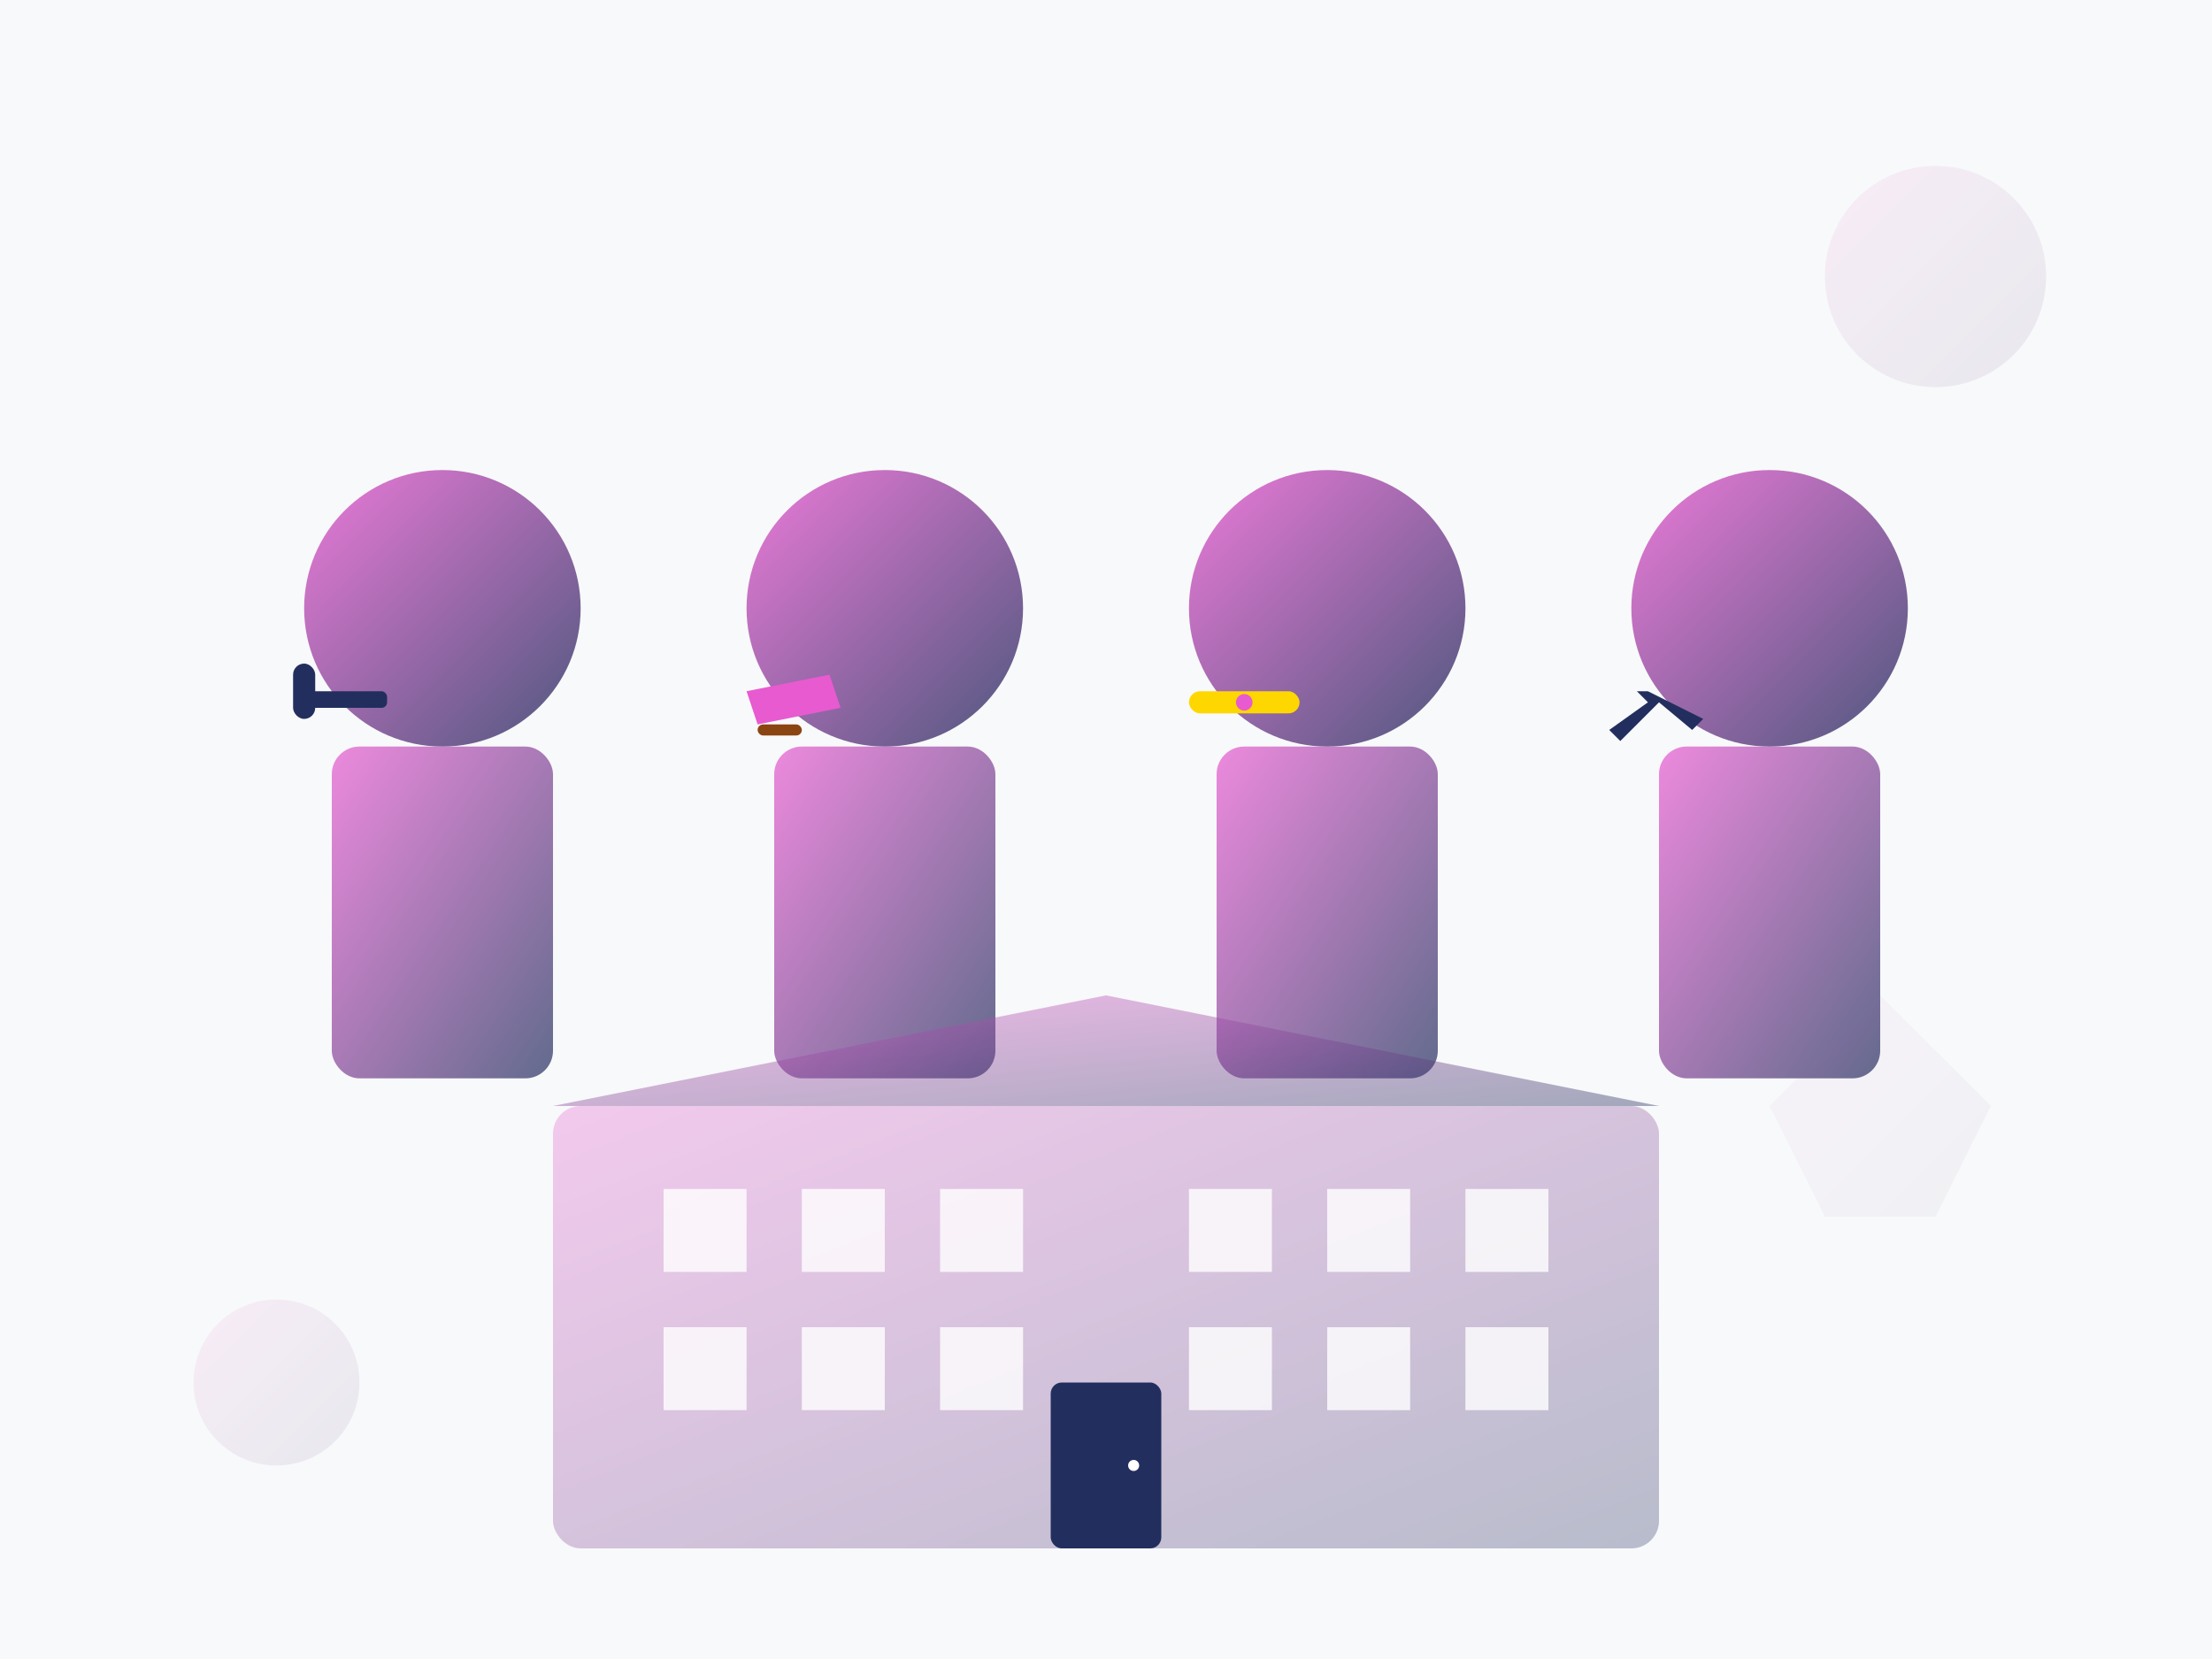 <svg xmlns="http://www.w3.org/2000/svg" width="400" height="300" viewBox="0 0 400 300">
  <defs>
    <linearGradient id="teamGradient" x1="0%" y1="0%" x2="100%" y2="100%">
      <stop offset="0%" style="stop-color:#e85ad0;stop-opacity:1" />
      <stop offset="100%" style="stop-color:#222f5e;stop-opacity:1" />
    </linearGradient>
  </defs>
  
  <!-- Background -->
  <rect width="400" height="300" fill="#f8f9fa"/>
  
  <!-- Team members silhouettes -->
  <g transform="translate(50, 80)">
    <!-- Team member 1 -->
    <g transform="translate(0, 0)">
      <circle cx="30" cy="30" r="25" fill="url(#teamGradient)" opacity="0.8"/>
      <rect x="10" y="55" width="40" height="60" fill="url(#teamGradient)" opacity="0.7" rx="5"/>
      <!-- Tool - hammer -->
      <rect x="5" y="45" width="15" height="3" fill="#222f5e" rx="1"/>
      <rect x="3" y="40" width="4" height="10" fill="#222f5e" rx="2"/>
    </g>
    
    <!-- Team member 2 -->
    <g transform="translate(80, 0)">
      <circle cx="30" cy="30" r="25" fill="url(#teamGradient)" opacity="0.8"/>
      <rect x="10" y="55" width="40" height="60" fill="url(#teamGradient)" opacity="0.7" rx="5"/>
      <!-- Tool - trowel -->
      <path d="M5 45 L20 42 L22 48 L7 51 Z" fill="#e85ad0"/>
      <rect x="7" y="51" width="8" height="2" fill="#8B4513" rx="1"/>
    </g>
    
    <!-- Team member 3 -->
    <g transform="translate(160, 0)">
      <circle cx="30" cy="30" r="25" fill="url(#teamGradient)" opacity="0.8"/>
      <rect x="10" y="55" width="40" height="60" fill="url(#teamGradient)" opacity="0.7" rx="5"/>
      <!-- Tool - level -->
      <rect x="5" y="45" width="20" height="4" fill="#FFD700" rx="2"/>
      <circle cx="15" cy="47" r="1.5" fill="#e85ad0"/>
    </g>
    
    <!-- Team member 4 -->
    <g transform="translate(240, 0)">
      <circle cx="30" cy="30" r="25" fill="url(#teamGradient)" opacity="0.8"/>
      <rect x="10" y="55" width="40" height="60" fill="url(#teamGradient)" opacity="0.7" rx="5"/>
      <!-- Tool - wrench -->
      <path d="M8 45 L18 50 L16 52 L10 47 L3 54 L1 52 L8 47 L6 45 Z" fill="#222f5e"/>
    </g>
  </g>
  
  <!-- Company building silhouette -->
  <g transform="translate(100, 180)">
    <rect x="0" y="20" width="200" height="80" fill="url(#teamGradient)" opacity="0.3" rx="5"/>
    <polygon points="0,20 100,0 200,20" fill="url(#teamGradient)" opacity="0.4"/>
    
    <!-- Windows -->
    <rect x="20" y="35" width="15" height="15" fill="#fff" opacity="0.8"/>
    <rect x="45" y="35" width="15" height="15" fill="#fff" opacity="0.8"/>
    <rect x="70" y="35" width="15" height="15" fill="#fff" opacity="0.8"/>
    <rect x="115" y="35" width="15" height="15" fill="#fff" opacity="0.8"/>
    <rect x="140" y="35" width="15" height="15" fill="#fff" opacity="0.8"/>
    <rect x="165" y="35" width="15" height="15" fill="#fff" opacity="0.8"/>
    
    <rect x="20" y="60" width="15" height="15" fill="#fff" opacity="0.8"/>
    <rect x="45" y="60" width="15" height="15" fill="#fff" opacity="0.8"/>
    <rect x="70" y="60" width="15" height="15" fill="#fff" opacity="0.8"/>
    <rect x="115" y="60" width="15" height="15" fill="#fff" opacity="0.8"/>
    <rect x="140" y="60" width="15" height="15" fill="#fff" opacity="0.8"/>
    <rect x="165" y="60" width="15" height="15" fill="#fff" opacity="0.8"/>
    
    <!-- Door -->
    <rect x="90" y="70" width="20" height="30" fill="#222f5e" rx="2"/>
    <circle cx="105" cy="85" r="1" fill="#fff"/>
  </g>
  
  <!-- Decorative elements -->
  <g opacity="0.4">
    <circle cx="350" cy="50" r="20" fill="url(#teamGradient)" opacity="0.2"/>
    <circle cx="50" cy="250" r="15" fill="url(#teamGradient)" opacity="0.2"/>
    <polygon points="320,200 340,180 360,200 350,220 330,220" fill="url(#teamGradient)" opacity="0.1"/>
  </g>
</svg>
